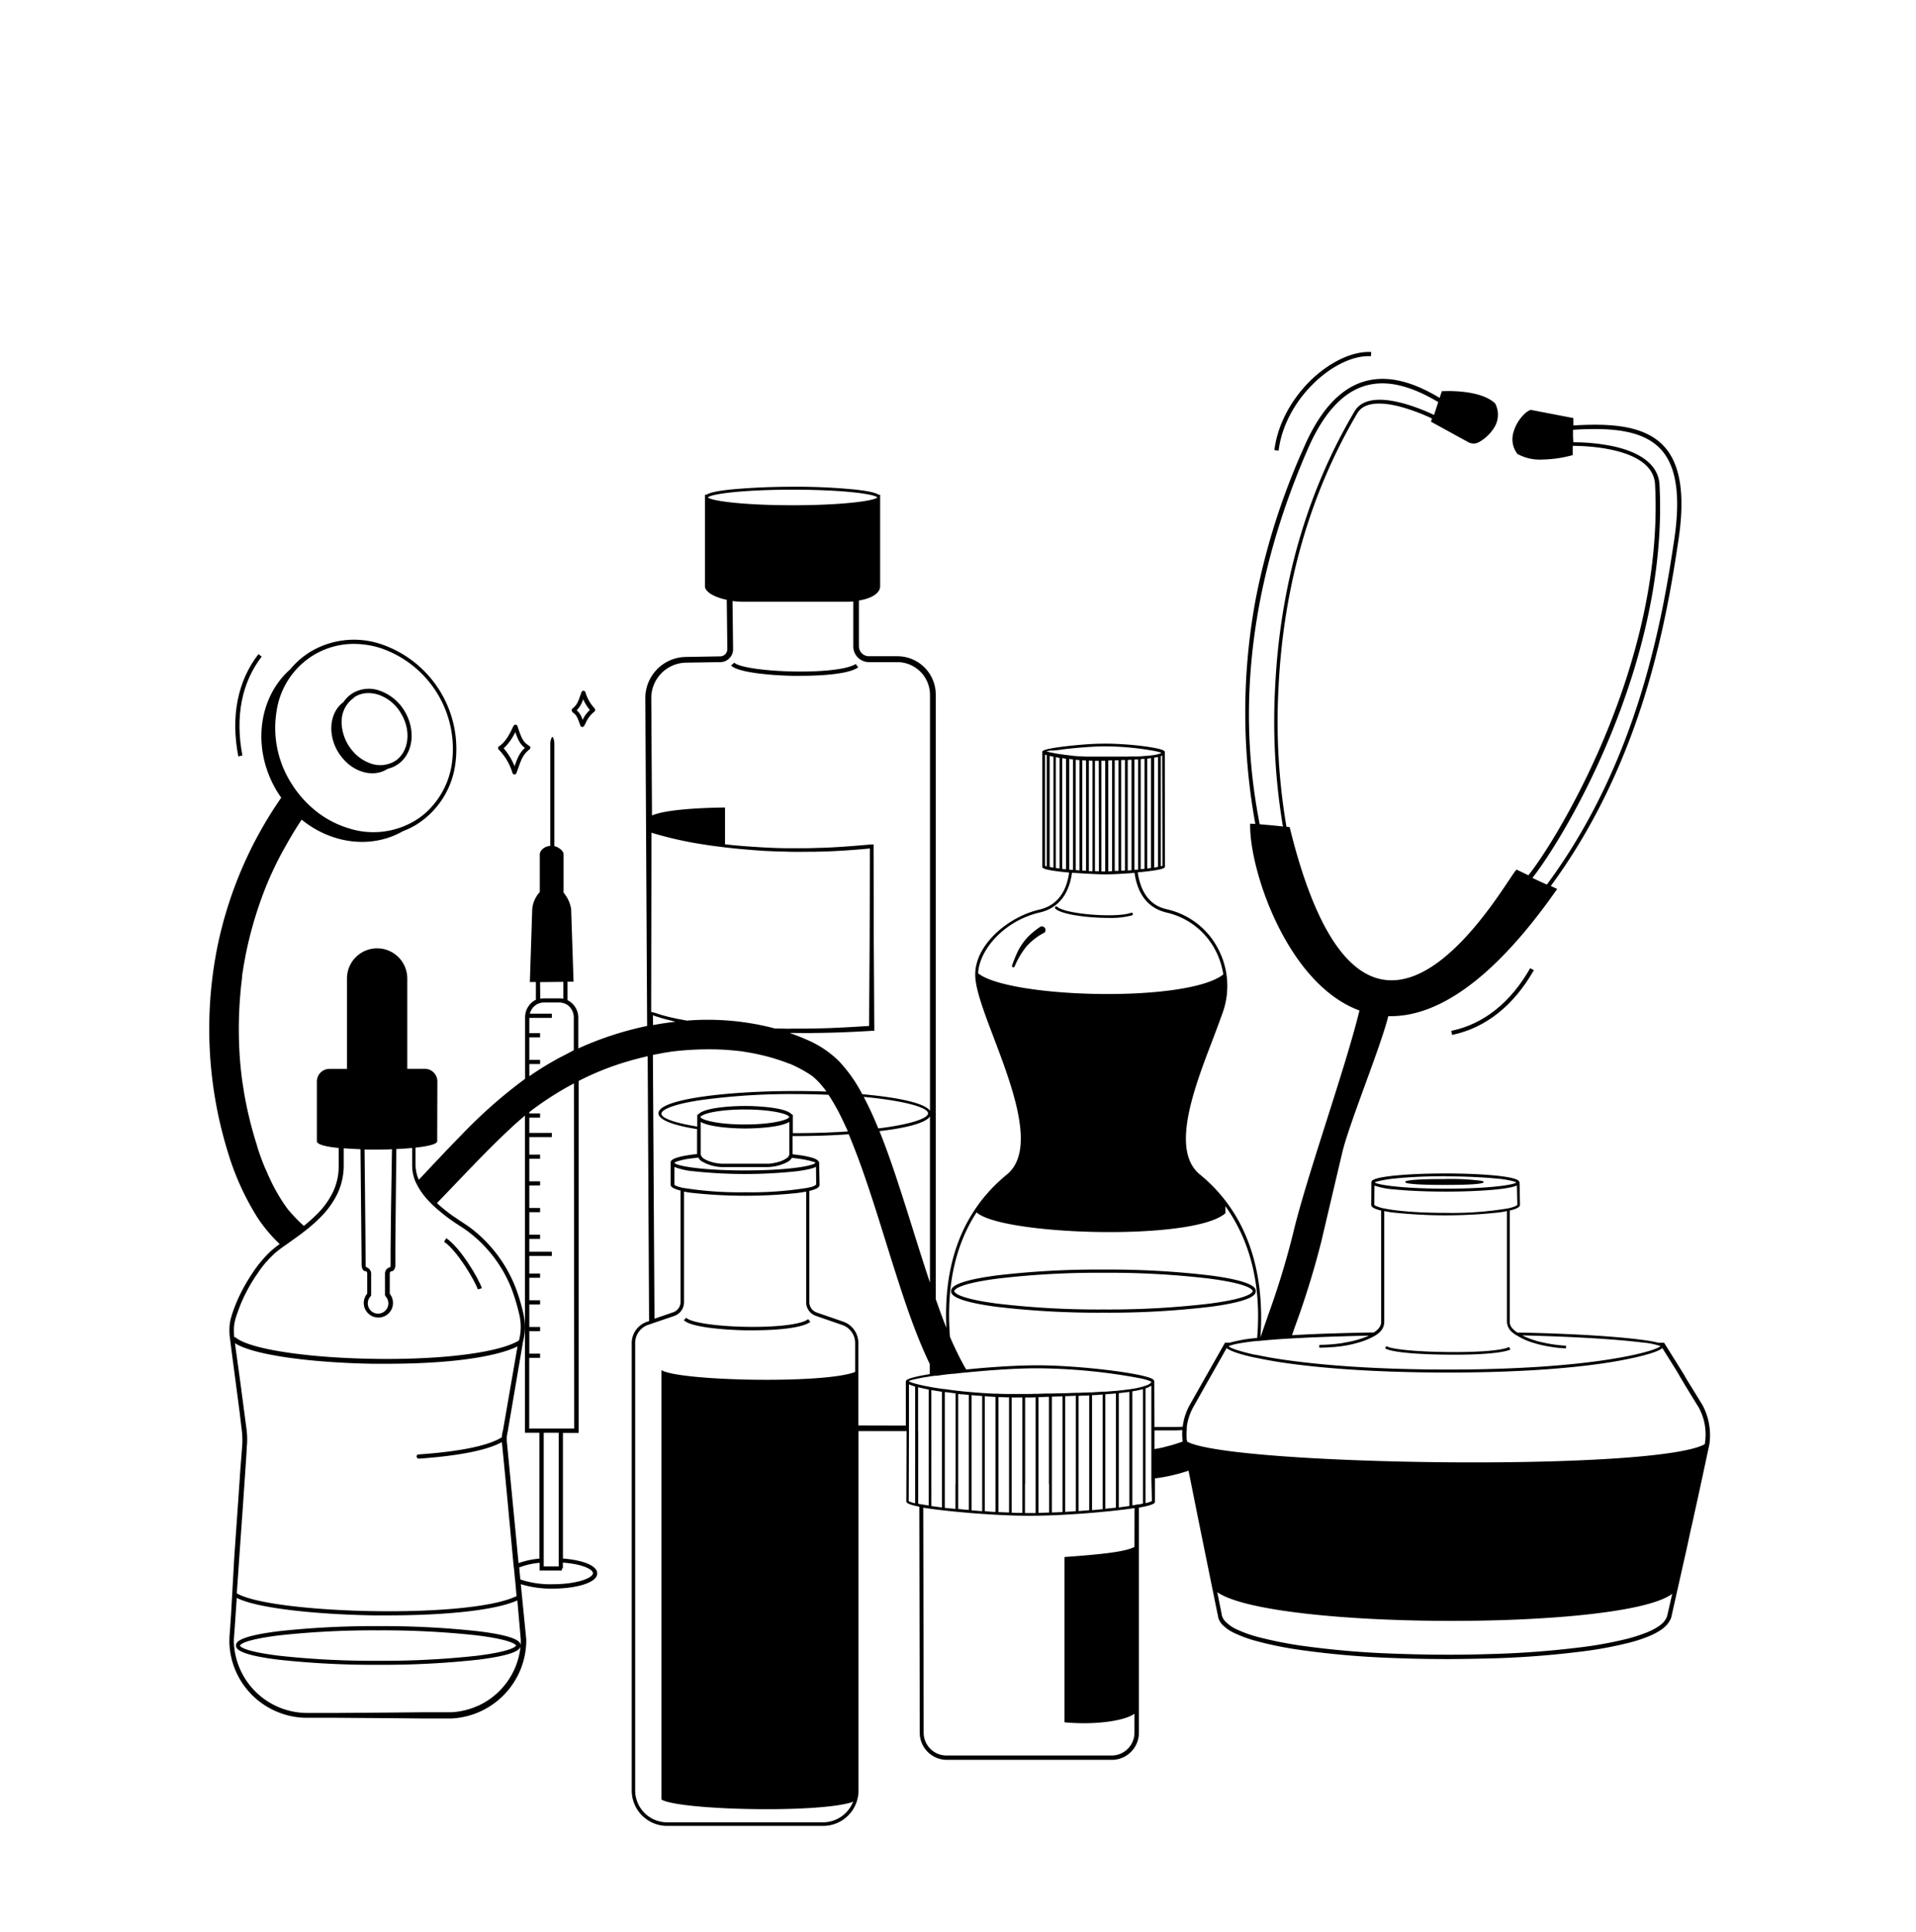 <svg xmlns="http://www.w3.org/2000/svg" id="Layer_1" data-name="Layer 1" viewBox="0 0 596 601"><path d="M249.05,210.23c7.41,0,15.37-.69,17.9-2.65l-.79-1.05a2.41,2.41,0,0,1-.87.48c-3,1.31-10.14,2.05-18.76,1.87-8.05-.17-15.15-1.13-17.46-2.3a1.87,1.87,0,0,1-.65-.44l-1,.87c1.92,2.09,11.45,3.05,19.07,3.22Z"></path><path d="M328.28,282.1a.42.42,0,0,0,.05.61c2,1.79,10,2.83,16.41,2.83a25.88,25.88,0,0,0,7.36-.78.43.43,0,0,0-.22-.83c-.05,0-.05,0-.09.05-4.74,1.65-20.37.39-22.94-1.88A.34.34,0,0,0,328.28,282.1Z"></path><path d="M343.26,394.94A266,266,0,0,0,310,396.77c-14.14,1.87-14.14,4.13-14.14,4.87s0,3,14.14,4.88a267.91,267.91,0,0,0,33.22,1.83,268,268,0,0,0,33.22-1.83c14.19-1.87,14.19-4.14,14.19-4.88s0-3-14.19-4.87A266.09,266.09,0,0,0,343.26,394.94Zm46.41,6.7c0,.22-.4,2.18-13.33,3.88a265.49,265.49,0,0,1-33.08,1.83,265.78,265.78,0,0,1-33.09-1.83c-12.92-1.7-13.32-3.66-13.32-3.88s.4-2.17,13.32-3.87a263.86,263.86,0,0,1,33.09-1.83,263.57,263.57,0,0,1,33.08,1.83C389.27,399.47,389.67,401.43,389.67,401.64Z"></path><path d="M323.5,288.37a26.33,26.33,0,0,0-3,2.35A17.3,17.3,0,0,0,318,293.6a18.37,18.37,0,0,0-1.83,3.31c-.52,1.13-.95,2.3-1.35,3.43a.42.42,0,0,0,.79.31,26.3,26.3,0,0,1,3.61-6.14,19.17,19.17,0,0,1,5.44-4.27l.09,0a1.12,1.12,0,0,0,.26-1.57A1.07,1.07,0,0,0,323.5,288.37Z"></path><path d="M256.37,338.7c-.22-.26-.52-.66,0,0Z"></path><path d="M253.06,335.21l-.17-.13-.27-.21A2.5,2.5,0,0,0,253.06,335.21Z"></path><path d="M529.58,437.08c-1.26-2.05-2.53-4.14-3.75-6.09-.69-1.14-1.39-2.23-2-3.36l-2.92-4.7-3.26-5.22h-1.83c-2-.57-6.4-1.26-16.15-2-7.75-.57-17.24-1-27.69-1.18-1.61-1.08-2.35-2.13-2.35-3.26v-34.7c3.18-.74,3.18-1.48,3.18-1.83l-.13-6.74a.51.51,0,0,0-.09-.35c-.13-.48-.91-1.26-7-1.92-4.27-.43-9.93-.69-16-.69s-11.71.26-16,.69c-7,.74-7,1.66-7,2.09V368l-.05,6.75c0,.35,0,1.09,3.09,1.83v34.69c0,1.57-1.43,2.7-2.26,3.23-9.88.17-18.46.43-25.47.87.35-1.05.7-2.09,1.09-3.14A266.84,266.84,0,0,0,411,386.28q3.25-13.84,6.53-27.73c2.08-8.88,12-33,14.32-42.45,14.23.39,31.82-9.88,52.54-39.57l-2-.91c12-16.28,21.59-35.39,28.52-56.94,6.7-20.9,9.62-40.23,11.18-50.59,2.14-14.06.66-23.64-4.44-29.21-6.22-6.79-17.19-7.18-28.25-6.53l0-2.3-13.14-2.53-.18,0c-1.74.61-4.31,3.53-5.22,6.71a7.51,7.51,0,0,0,1.17,7l.09.08.09,0a14.33,14.33,0,0,0,7.4,1.65,38.21,38.21,0,0,0,9.14-1.26l.48-.13,0-2.87c3.62,0,25,.43,25.6,12,1.66,31.56-8.49,62.25-17.33,82.4-8.05,18.37-17.23,33.13-22.07,39.18-1.69-.82-3.13-1.48-3.61-1.74-1.35-.78-46.32,86.07-70.65-13.23l-1-.13a195.2,195.2,0,0,1-2.48-43.14c1.52-31.74,9.79-60.51,24.55-85.54,2.4-4,8.88-3.23,13.89-1.83a60.14,60.14,0,0,1,9.31,3.52l-.3,1,11.58,6.36a3.4,3.4,0,0,0,3.31,0A13.08,13.08,0,0,0,464.8,133a7.54,7.54,0,0,0,.39-7.31l0-.09-.09-.09c-4.66-4.44-15.67-3.83-16.15-3.83l-.43,0-.7,2.09c-9-5.4-16.63-7.1-23.46-5.1-7.45,2.18-13.72,9-18.64,20.25a215,215,0,0,0-15.06,47.14,193.55,193.55,0,0,0-.17,70.26c-1-.08-1.61-.08-1.61-.08-.35,14.23,11.49,49.84,34,58.11-4.53,18.55-16.46,51.63-20.68,69.48a255.26,255.26,0,0,1-7.75,25.34c-.78,2.3-1.61,4.61-2.39,6.92h0a80.27,80.27,0,0,0-.26-15.11c-1.79-15-8-27-18.59-35.65-9.1-7.45-1.88-26.56,4-41.88,1.17-3.09,2.26-6,3.22-8.71A24.75,24.75,0,0,0,378.83,295a23.68,23.68,0,0,0-15-11.92c-.22-.05-.48-.14-.7-.18-2-.48-7.79-1.78-9.23-11.53l1.48-.14c7-.74,7-1.3,7-1.74L362.33,234a.39.39,0,0,0-.18-.39,0,0,0,0,0,0,0c-1.05-1.09-12.1-2.4-19.11-2.27-3.44,0-8,.39-12,.87-5.26.66-6.48,1.13-6.74,1.48a.35.35,0,0,0-.09.35v35.52c0,.44,0,1,6.92,1.74l1.44.14c-.61,4.44-2.66,10-9.28,11.53-9.66,2.22-20,10.88-19.93,20.29,0,4.31,2.65,11.36,5.74,19.5,5.92,15.63,13.28,35.09,4.1,42.62-17.42,14.23-19.46,34.17-18.81,47.71l-.13-.35c-1.05-2.61-2-5.22-2.92-7.88-.08-.22-.17-.48-.26-.69V216.07a11.94,11.94,0,0,0-11.93-11.93H270.3a3.12,3.12,0,0,1-3.13-3.14V186.81c4-.65,6.61-2.31,6.61-4.44V153.9h-.48c-.74-.52-2.7-1.13-7.75-1.65a185.27,185.27,0,0,0-19-.83c-6.35,0-12.66.26-19,.83-5.09.52-7,1.13-7.79,1.65h-.48v28.47c0,1.61,2.61,3.35,6.79,4.22l.18,15.33a2.26,2.26,0,0,1-2.22,2.26l-10.75.18a12.79,12.79,0,0,0-12.54,12.79l.56,102a101.91,101.91,0,0,0-21.41,7v-9.58a6.1,6.1,0,0,0-3.36-5.44v-5.75l1.88,0-.74-22.42v-.13a10.54,10.54,0,0,0-2.36-5.14V265.74c0-1-1.43-2.18-2.87-2.53V231.26c0-.7-.3-2-.61-2s-.65,1.39-.65,2v31.86c-2.26.22-3.27,1.79-3.27,2.62v11.75a9.1,9.1,0,0,0-2.35,5.31l-.74,22.68,1.88,0V311a6.1,6.1,0,0,0-3.36,5.44v19.16a153.22,153.22,0,0,0-19.63,17.28c-4.57,4.66-9,9.4-13.41,14.1l-.26-.52a11.91,11.91,0,0,1-.78-3.87V357c4-.44,6.74-1.09,6.74-2,0-2.31.05-18.59.05-18.59a3.91,3.91,0,0,0-3.92-3.92h-5.44V304.39a9.38,9.38,0,0,0-18.76,0v28.12h-5.44a3.91,3.91,0,0,0-3.92,3.92s0,15.67,0,18.59c0,1,2.74,1.7,6.79,2.09v5.36a18.76,18.76,0,0,1-1.83,8.44,25.36,25.36,0,0,1-5.13,7,48.87,48.87,0,0,1-3.88,3.44,47.67,47.67,0,0,1-4.39-4.48c-.18-.22-.4-.44-.57-.66l0,0c-.4-.56-.79-1.09-1.18-1.65a57,57,0,0,1-4.66-8.36c-.39-.78-.69-1.66-1.09-2.44a4.21,4.21,0,0,0-.26-.56c-.17-.48-.39-1-.56-1.4-.74-1.91-1.44-3.87-2-5.87A122.56,122.56,0,0,1,76.49,343c-.21-1.09-.43-2.22-.61-3.36-.08-.56-.17-1.13-.26-1.69l-.17-1a4,4,0,0,0-.09-.56c-.3-2.36-.56-4.71-.74-7.1A128.12,128.12,0,0,1,74.49,313c.17-2.79.39-5.53.74-8.32a5.18,5.18,0,0,0,.09-.78c-.13,1.09,0-.26,0-.39.09-.65.18-1.35.31-2,.21-1.48.52-3,.78-4.44a122.55,122.55,0,0,1,4.79-17.24A105.18,105.18,0,0,1,89,262.91c1.48-2.66,3.13-5.36,4.83-7.93,9.23,7.49,21.63,9.23,31.52,3.57a24.39,24.39,0,0,0,4.13-2,26.34,26.34,0,0,0,12.06-18.24,34.4,34.4,0,0,0-23.25-38,26.39,26.39,0,0,0-21.72,2.43,25.29,25.29,0,0,0-6.31,5.49c-10.06,8.88-12,25-4,38.09.4.61.79,1.22,1.22,1.83A125.43,125.43,0,0,0,67.61,294.6a129.82,129.82,0,0,0,3.18,63.51,82.85,82.85,0,0,0,9.4,20.81A47.06,47.06,0,0,0,87,387l-.91.65c-.61.48-1.22,1-1.78,1.48a37.51,37.51,0,0,0-5.84,7A55.7,55.7,0,0,0,74.06,404c-.61,1.39-1.18,2.78-1.66,4.22-.13.35-.26.74-.35,1.09s-.22.74-.3,1.09a12.5,12.5,0,0,0-.35,2.31,19.77,19.77,0,0,0,0,2.3,9.46,9.46,0,0,0,.13,1.18l.13,1.09.56,4.44,1.18,8.92,1.17,8.88L75.1,444a29.22,29.22,0,0,1,.3,4.4c0,.74-.08,1.43-.13,2.22l-.17,2.26-.35,4.49-.61,9-1.26,17.94-1,17.85-.3,4.48-.18,2.26L71.36,510c0,.39,0,.78,0,1.17a24.1,24.1,0,0,0,15.06,21.42,23.65,23.65,0,0,0,9,1.78l9,0,17.94.13,9,.09h7.88l1.18,0a24.46,24.46,0,0,0,23.29-24.46v-.05L162,492.8a32.4,32.4,0,0,0,9.93,1.39c6.7,0,13.84-1.65,13.84-4.74,0-2.61-5.05-4.18-10.66-4.62V445.74H180V336.26A86.94,86.94,0,0,1,195.86,330c1.83-.53,3.7-1,5.61-1.44l.44,82.41-.65.21a7,7,0,0,0-4.75,6.62V557a11,11,0,0,0,11,11h48.54a11,11,0,0,0,11-11V445.18H282L281.92,467c0,.3,0,.91,4.05,1.7l.13,70.35a8.44,8.44,0,0,0,8.4,8.4h51.37a8.41,8.41,0,0,0,8.4-8.4V469c5-.88,5-1.53,5-1.88l0-7.22a53.8,53.8,0,0,0,10.44-2.4l3.14,15.67,5.74,28.21.31,1.4a2,2,0,0,1,0,.21l.09.31a5.29,5.29,0,0,0,1.31,2.18,12.33,12.33,0,0,0,3.39,2.39,40,40,0,0,0,7.05,2.61,113.92,113.92,0,0,0,14.33,2.87,275.72,275.72,0,0,0,28.86,2.44c5.44.22,10.88.31,16.37.31,4.17,0,8.35-.09,12.53-.18a287.4,287.4,0,0,0,28.86-2.13,117.65,117.65,0,0,0,14.41-2.61,45.4,45.4,0,0,0,7.14-2.31,21.08,21.08,0,0,0,3.53-1.91,11.35,11.35,0,0,0,1.7-1.48,8.74,8.74,0,0,0,.74-1c.08-.13.17-.31.26-.44l.09-.17a5.26,5.26,0,0,0,.3-.7l-.61-.22.61.22,4.88-21.72c.52-2.35,1-4.75,1.56-7.1,1.05-4.79,2.14-9.7,3.18-14.54l1.74-8.14.35-1.61a10.06,10.06,0,0,0,.22-1.22A20,20,0,0,0,529.58,437.08ZM516.21,150.77c-.3-5.75-5.22-9.88-14.19-11.89a61.51,61.51,0,0,0-12.62-1.3l-.09-1.83V133.7c10.75-.65,21.46-.3,27.34,6.1,4.83,5.26,6.18,14.49,4.13,28.16-1.56,10.36-4.48,29.6-11.14,50.41-6.88,21.51-16.46,40.58-28.47,56.81-1.35-.61-3-1.35-4.48-2.09C487.61,259.16,519.09,205.27,516.21,150.77ZM406.9,139.49c4.75-10.88,10.76-17.45,17.81-19.5a19.44,19.44,0,0,1,5.27-.74c5.18,0,11,2,17.41,5.83l-1.31,4c-5.05-2.4-20.24-8.66-24.72-1.13-14.89,25.2-23.21,54.19-24.73,86.1a198.9,198.9,0,0,0,2.44,43.06c-2.83-.35-5.4-.53-7.23-.7C388.4,238.35,382.09,196.3,406.9,139.49ZM97.48,203.83a24.06,24.06,0,0,1,12.66-3.52,27.69,27.69,0,0,1,8,1.22A33.1,33.1,0,0,1,140.49,238a25.51,25.51,0,0,1-8.36,15.1,22.36,22.36,0,0,1-3.09,2.22,25.1,25.1,0,0,1-20.68,2.31A30.61,30.61,0,0,1,96.74,251a33.82,33.82,0,0,1-6-7.14,1.69,1.69,0,0,1-.22-.35,32.19,32.19,0,0,1-4.48-22.33A24.56,24.56,0,0,1,97.48,203.83Zm81.14,240.56h-14v-22H168V421.1h-3.35v-7H168v-1.3h-3.35v-7H168v-1.31h-3.35v-7H168v-1.31h-3.35v-5.49h7v-1.3h-7v-4H168v-1.3h-3.35v-7H168v-1.31h-3.35v-7H168v-1.3h-3.35v-7H168v-1.31h-3.35v-5.44h7v-1.3h-7v-4.75H168v-1.31h-3.35v-.39l.47-.39a101.09,101.09,0,0,1,9.54-6.4c1.3-.78,2.61-1.48,3.87-2.17Zm5.83,45c0,1.43-4.79,3.43-12.53,3.43a29.25,29.25,0,0,1-10.06-1.48l-.35-3.74a23.2,23.2,0,0,1,6.36-1.44v2.4h6.92v-.65h.3V486.1C181,486.53,184.45,488.14,184.45,489.41Zm-23.77,7.13-.39.18c-15.15,6.88-73.09,5.31-85.71-.57a8.1,8.1,0,0,1-.92-.48l.79-11.4,1.26-17.89.61-9,.3-4.48.13-2.22c0-.74.13-1.53.13-2.27a26,26,0,0,0-.3-4.57L76,439.43l-1.17-8.88-1.22-8.88-.53-3.83c6.27,4,25.47,6.09,42.62,6.4,1.66,0,3.27,0,4.83,0,21.86,0,34.83-2.61,40.45-5.4l-4.53,26.17a10.74,10.74,0,0,0-.35,2.09c-4,2.61-13.19,4.48-25.9,5.35a.6.6,0,0,0-.61.65.71.71,0,0,0,.7.66h0c8.79-.61,20.15-2,25.81-5.14a3.71,3.71,0,0,0,.09.7l.39,4,.79,8.14,1.52,16.24.87,9.32.09.74.09.78.17,1.87.09.83.08.78Zm-12.05,34.13a22.83,22.83,0,0,1-8.32,2l-1.09,0h-7.83l-9,.09-17.94.13-9,0A22.85,22.85,0,0,1,72.75,511c0-.35,0-.7,0-1.09l.08-1.13L73,506.6l.3-4.48.35-5.05c6.62,3.39,25.9,5.18,42.66,5.44,1.48,0,3,0,4.48,0,15.37,0,32.48-1.22,40.14-4.66L162,510.08c0,.66,0,1.27-.08,1.88v-.09c0-.79,0-2.83-13.32-4.44a271.32,271.32,0,0,0-30.91-1.57,271.06,271.06,0,0,0-30.91,1.57c-13.36,1.65-13.36,3.7-13.36,4.44s0,2.83,13.36,4.44a271.06,271.06,0,0,0,30.91,1.57,271.32,271.32,0,0,0,30.91-1.57c12-1.48,13.19-3.27,13.32-4.18a22.77,22.77,0,0,1-13.19,18.5Zm11.92-18.76s-.34,1.7-12.18,3.18a268,268,0,0,1-30.74,1.57,268.74,268.74,0,0,1-30.78-1.57C75,513.61,74.66,512,74.66,511.91s.35-1.7,12.19-3.18a268.73,268.73,0,0,1,30.74-1.56,267.91,267.91,0,0,1,30.73,1.56C160.21,510.21,160.55,511.91,160.55,511.91ZM72.88,416.05a9.83,9.83,0,0,1-.09-1.08,19.82,19.82,0,0,1,0-2.18,13,13,0,0,1,.35-2.13,10.42,10.42,0,0,1,.31-1.05c.13-.35.21-.7.34-1,.48-1.4,1-2.79,1.61-4.14a52.29,52.29,0,0,1,4.31-7.75c.44-.61.83-1.22,1.27-1.83s.87-1.17,1.35-1.74a7.21,7.21,0,0,1,.74-.83c.26-.26.48-.56.74-.82.52-.52,1-1,1.56-1.53s1.14-.91,1.7-1.39l1.13-.83.7-.47,3.66-2.62c1.08-.78,2.13-1.61,3.17-2.43a46.33,46.33,0,0,0,3.79-3.4,27.35,27.35,0,0,0,5.4-7.4,20.58,20.58,0,0,0,2-9V357.2c1.61.13,3.39.22,5.22.3l.26,26.69.09,9.44a2.65,2.65,0,0,0,.22,1,1.92,1.92,0,0,0,.39.61.65.65,0,0,0,.48.17.66.66,0,0,1,.65.65v6.36a4.49,4.49,0,0,0,.52,6.35,4.2,4.2,0,0,0,2.09,1,5.25,5.25,0,0,0,.88.09,4.51,4.51,0,0,0,4.52-4.48,4.56,4.56,0,0,0-1-2.92v-6.35a.67.67,0,0,1,.65-.66.67.67,0,0,0,.39-.13,2.33,2.33,0,0,0,.7-1.7l0-6.35.13-12.71.18-17.11c1.74-.09,3.39-.18,4.92-.35v5.49A13.47,13.47,0,0,0,129,367a9,9,0,0,0,.48,1.09,22.09,22.09,0,0,0,1.61,2.74,24.83,24.83,0,0,0,2.79,3.31c.39.43.83.83,1.26,1.22.61.56,1.26,1.13,1.92,1.65,1.08.92,2.22,1.79,3.39,2.61.57.4,1.18.83,1.74,1.18l.87.56.88.57a36,36,0,0,1,3.3,2.48,36.9,36.9,0,0,1,3.05,2.83A40.79,40.79,0,0,1,159.16,401a62.81,62.81,0,0,1,2.39,8,16.69,16.69,0,0,1-.12,8v0l-.31.18c-6.53,3.7-24,5.88-45.23,5.53-20.29-.35-37.26-2.92-42.14-6.31a4.17,4.17,0,0,1-.61-.48l-.09.08Zm48.76-40.13-.14,12.53,0,5.23a2.34,2.34,0,0,1-.08.52,2,2,0,0,0-1.66,2v6.62a.82.82,0,0,0,.17.43,3.2,3.2,0,1,1-4.65,0,.55.55,0,0,0,.17-.43V396.2a2.06,2.06,0,0,0-1.61-2s0,0,0-.08a1.38,1.38,0,0,1-.09-.44l-.09-10.45-.26-25.64c2.79.05,5.75.05,8.53-.08ZM173.79,484.7v2.57h-4.66V445.7h4.66Zm.87-156a97.23,97.23,0,0,0-10,6.09V331H168v-1.3h-3.35v-7H168v-1.31h-3.35v-4.74h7v-1.31h-6.83a4.63,4.63,0,0,1,2.53-3.09,5,5,0,0,1,.65-.22,3.65,3.65,0,0,1,1.17-.17H174a3.65,3.65,0,0,1,1.17.17,5,5,0,0,1,.65.22,5.27,5.27,0,0,1,.66.35,4.79,4.79,0,0,1,2,3.92v10.18C177.27,327.38,176,328,174.66,328.73ZM168,305.52l7.23-.08v5.27a5.28,5.28,0,0,0-1.18-.14h-4.83a5.2,5.2,0,0,0-1.17.14Zm-8.66,45c1-.95,2.09-1.87,3.13-2.78l.83-.7v98.65h4.48v39.17a25.59,25.59,0,0,0-6.48,1.4l-.83-8.71-1.57-16.24-.78-8.14-.39-4.05a6.6,6.6,0,0,1-.09-.95v-1a8.7,8.7,0,0,1,.31-1.87v-.09l4.74-27.82a18.24,18.24,0,0,0,.13-8.66,57.45,57.45,0,0,0-2.44-8.18,42.73,42.73,0,0,0-9.22-14.33c-1-1-2-2-3.14-2.91a31.07,31.07,0,0,0-3.44-2.57l-.91-.61-.87-.57c-.57-.39-1.14-.78-1.74-1.17-1.14-.79-2.27-1.66-3.31-2.53-.61-.52-1.22-1-1.83-1.61C143.62,366.34,151.15,358.07,159.38,350.49Zm363.28,77.8,2,3.35c1.22,2,2.48,4.05,3.75,6.09a17.43,17.43,0,0,1,2,10.93c0,.17,0,.35-.09.57l-.48.26c-15.32,7.14-112.71,6.66-148.49,1.74-5.92-.83-10.19-1.74-12.06-2.83a1.83,1.83,0,0,0-.09-.52l0,0a18.71,18.71,0,0,1,0-3.18h0a2,2,0,0,1,0-.48,1.7,1.7,0,0,0,.05-.48h-.05a17.91,17.91,0,0,1,2.05-6.09l3.53-6.27,6.83-12.06c1.05.92,4.31,2,8.36,2.88l.39.08.48.09.48.09c2,.43,4.18.82,6.31,1.17l1.44.22c9.79,1.44,26.33,3.09,51.45,3.09,25.47,0,41.84-1.78,51.07-3.31,5.26-.87,13.8-2.65,15.54-4.31l2.65,4.22,1.83,2.92ZM358.32,466.94a7.68,7.68,0,0,1-2,.66V431.9a7.16,7.16,0,0,0,1.83-.87l0,12.93v1l0,6,0,9.05ZM330.85,233.09c3.57-.44,8.23-.83,12.15-.92a89,89,0,0,1,13.54,1c1.35.22,2.52.39,3.35.61a9,9,0,0,1,1.39.39,1.59,1.59,0,0,1-.22.13,2.1,2.1,0,0,1-.26.13,9.44,9.44,0,0,1-1.82.44l-.88.13-1.17.13-.57,0-.3.05-1.18.08-.87.05-1.17,0-.87,0-1.18.05-.87,0-1.18,0-.87,0-1.17,0-.87,0h-.18l-1,0-.87,0h-5.27l-.87,0-1.17-.09-.87,0-1.18-.09-.87-.09-1-.13-.74-.08c-.44-.05-.87-.09-1.31-.18l-.87-.13c-.39,0-.78-.13-1.17-.17l-.88-.18c-.61-.13-1.17-.21-1.56-.34-.18-.05-.35-.09-.48-.14l-.09,0c.48-.13,1-.22,1.44-.3C327.89,233.52,329.29,233.3,330.85,233.09Zm-2.43,2.48c.34,0,.73.13,1.17.17v34.44a11.82,11.82,0,0,1-1.17-.18Zm2,.3c.39,0,.78.09,1.18.18v34.39l-1.18-.13Zm12.19.79h1.18v34.43h-1.18Zm15.41-.83V270l-1.17.18V236Zm-2,.22v34.21l-1.18.13V236.13A10.27,10.27,0,0,0,356,236.05Zm-2,.17v34.3h-.22l-.52.05-.39,0V236.26Zm-3.22.18,1.18-.05V270.7l-1.18.09Zm-.87,0v34.39l-1.18.08V236.44Zm-3.18.13,1.18-.05v34.44l-1.18,0Zm-1,0h.17V271l-1.17.05V236.57Zm-3.92,30v4.49L340.6,271V236.66h1.18Zm-2-29.9V271l-1.13,0V236.61A8.18,8.18,0,0,1,339.73,236.66Zm-2-.09v34.35l-1.17-.09v-34.3C337,236.53,337.34,236.57,337.73,236.57Zm-2.05-.13v34.35l-1.17-.09V236.35C335,236.4,335.34,236.4,335.68,236.44Zm-3.17-.31,1.17.13v34.35h-.08l-.48,0-.48-.05h-.13Zm-6.1-.95,1.18.26v34.48a10.42,10.42,0,0,1-1.18-.22Zm33.7,34.52c-.35.08-.74.13-1.18.22V235.7c.44-.09.83-.13,1.18-.22Zm.87-34.48c.17,0,.3-.13.43-.17l.09,34.3a2.11,2.11,0,0,1-.52.17Zm-36-.44c.13.05.3.09.52.18v34.61a2.68,2.68,0,0,1-.52-.18ZM343.17,272c2.75,0,6.31-.17,9.75-.48.66,4.7,2.83,10.71,10,12.37l.69.17A22.89,22.89,0,0,1,378,295.47a24.24,24.24,0,0,1,2.53,7.66c-11.37,8.92-66.52,7.4-76.27-.35.3-7.14,7.92-16.32,19.2-18.93,7.18-1.66,9.36-7.67,10-12.37C336.86,271.74,340.39,271.92,343.17,272Zm74.75,145.75a48.61,48.61,0,0,1-7.53.61v.87c.17,0,1.82,0,4.13-.18.65,0,1.35-.13,2.09-.21h.13a33.81,33.81,0,0,0,5.44-1.09,22.64,22.64,0,0,0,5.58-2.27l0,0c.17-.09.39-.26.65-.43a6.85,6.85,0,0,0,.53-.44,4.44,4.44,0,0,0,1.65-3.22V376.74a28.66,28.66,0,0,0,3.05.48,152.59,152.59,0,0,0,32.12,0,27.83,27.83,0,0,0,3-.48v34.52a4.51,4.51,0,0,0,1.75,3.27c.17.17.39.3.56.44s.44.3.57.39l.08,0a20.14,20.14,0,0,0,4.92,2.26,35.16,35.16,0,0,0,4.27,1.09c.43.09.83.13,1.22.22l.61.09a37.29,37.29,0,0,0,4.39.43v-.82a44.48,44.48,0,0,1-7.14-1,27,27,0,0,1-6.48-2.22c18,.44,30.64,1.35,37.44,2.22a23.06,23.06,0,0,1,5.48,1.09l.09.05c-.09,0-.13.13-.22.17-2.83,1.87-22.59,7.1-65.73,7.1-23.34,0-40.05-1.44-51.15-3.05-3.09-.44-5.75-.92-8-1.39l-.48-.09-.48-.09-.22,0c-4.35-1-6.87-1.83-7.79-2.4a1.2,1.2,0,0,1-.26-.21h0c.3-.18,1.26-.61,4.35-1.09,1.17-.18,2.61-.39,4.44-.57l.48,0,.26-.05H392c2.52-.26,5.74-.52,9.75-.74,6-.34,13.84-.65,24.11-.87A31.74,31.74,0,0,1,417.92,417.71Zm9.57-42.93.05-6a24,24,0,0,0,6.14,1.18c4.26.43,9.92.69,16,.69s11.71-.26,16-.69c3.61-.4,5.35-.83,6.18-1.22l.13,6c-.09.26-.87.61-2.31,1l-.43.09-.44.08a105.86,105.86,0,0,1-19,1.35c-9.19,0-15.63-.65-19.11-1.35l-.44-.08-.43-.09C428.32,375.35,427.58,375,427.49,374.78Zm22.12-8.88c6.53,0,11.84.31,15.63.66a31.34,31.34,0,0,1,5.66.91,3.35,3.35,0,0,1,.78.35,1,1,0,0,1-.3.17c-1.83.79-9.67,1.75-21.73,1.75s-19.8-1-21.68-1.75a1.25,1.25,0,0,1-.35-.17,2.2,2.2,0,0,1,.7-.31,36.35,36.35,0,0,1,5.66-.95C437.73,366.21,443,365.9,449.61,365.9Zm-58.55,50.28a43.68,43.68,0,0,0-8.58,1.48h-1.43l-7.41,13.06L370.12,437a18.22,18.22,0,0,0-2.22,6.84c-.7,0-1.39.08-2.13.08h-6.66l-.05-14.14a.62.62,0,0,0-.13-.4s-.09-.13-.13-.17c-1.78-1.87-22.72-4.48-36.13-4.48-6,0-14.15.48-22.12,1.3a4.47,4.47,0,0,0-.43-.74q-1.69-3-3.14-6.14c-.52-1.08-1-2.17-1.48-3.3-.78-10.23-.39-25.43,8.28-38.7,7.83,7.13,67.51,9.05,77.4.26v-2.18C387.31,383.75,392.67,396.9,391.06,416.18ZM291.2,428c1.43-.21,3-.43,4.7-.6l.48-.05.47,0c1.35-.18,2.7-.31,4.14-.44,7.09-.69,15.06-1.26,21.68-1.26a179,179,0,0,1,32.13,3.13,20.3,20.3,0,0,1,2.56.7,2.91,2.91,0,0,1,.79.39.38.38,0,0,1-.09.18c-.17.3-.61.65-1.7,1a21.7,21.7,0,0,1-4.18,1l-.87.13c-.95.13-2,.26-3.3.39l-.62.09h-.26l-3.3.26-.88,0c-1.08.09-2.17.13-3.3.22l-.87,0-3.31.13-.87,0-3.31.13-.87,0-3.31.09-.87,0h-.83l-2.48.09-.87,0-1.48.05c-.61,0-1.22,0-1.83,0H313.7c-1.09,0-2.18,0-3.31-.09l-.87,0c-1.09,0-2.17-.13-3.26-.17l-.87-.05-3.31-.26-.87-.08-2.35-.22-.57-.09-.39,0-.22-.05-.65-.08c-1.13-.13-2.27-.31-3.31-.44l-.3,0-.57-.09-2-.3-1.31-.22-.43-.09-.44-.09a42.7,42.7,0,0,1-4.18-.95,7.55,7.55,0,0,1-1.56-.57l-.26-.13a5.26,5.26,0,0,1,1-.39c.78-.22,1.87-.44,3.22-.7.65-.13,1.39-.22,2.14-.35l1.74-.26Zm-5.62,17.16V431.55c1,.22,2,.48,3.31.7v36.09l-1.66-.27c-.52-.08-.91-.17-1.3-.21l-.31-.09V445.18Zm65.73,16.5v6.83c-1,.13-2.13.3-3.3.44V433.38l3.3-.39Zm-4.18,0V469c-1.08.13-2.17.22-3.3.35V433.73l3.3-.26Zm-8.31,0v8.14l-3.31.26V434.21l3.31-.13Zm-4.18,0v8.44c-1.13.09-2.22.13-3.31.22v-36l3.31-.13Zm-8.31,0v8.88c-1.14,0-2.22.08-3.31.08v-36l2.48-.09h.78v27.17Zm-16.68,0v8.66c-1.09,0-2.22-.13-3.31-.22V434.34c.35,0,.7,0,1.05.08l2.26.13Zm-4.13,0v8.44l-3.31-.26V434l3.31.26Zm-8.32,0v7.74c-1.13-.13-2.26-.21-3.31-.34v-36l.35,0,3,.39v28.13Zm-7.49,0V432.42c.44.09.87.13,1.31.22.65.09,1.31.22,2,.3v36c-1.18-.13-2.26-.3-3.31-.43Zm8.36,0v-28l.35,0,.65.09.57,0,1.74.18v35.78c-1.09-.08-2.22-.17-3.31-.3Zm12.5,0V434.6c1.08,0,2.17.09,3.31.09v35.82l-3.31-.13Zm4.13,0V434.73H318v35.91c-1.05,0-2.18,0-3.31-.08v-8.88Zm4.18,0V434.73c.61,0,1.22,0,1.83,0l1.44-.05v36h-3.31v-9Zm8.32,0V434.47l3.31-.09v36l-3.31.13Zm12.49,0V434c1.13,0,2.22-.13,3.31-.18v35.66c-1.09.08-2.18.22-3.31.3Zm15.8,6.09a11.36,11.36,0,0,1-1.26.22c-.44,0-.83.13-1.31.22l-.69.08V432.81a30,30,0,0,0,3.31-.69v35.65Zm-72.74-22.59V430.64a13.67,13.67,0,0,0,1.92.69v36.31a7.27,7.27,0,0,1-2-.65ZM256,566.89h-48.5a9.94,9.94,0,0,1-9.92-9.92V417.75a6,6,0,0,1,4-5.61l.31-.09,1.74-.61,6.14-2.09a4.5,4.5,0,0,0,3-4.27V370.69a29.83,29.83,0,0,0,3,.44,153.07,153.07,0,0,0,32.17,0c1.09-.13,2.05-.31,2.83-.44v34.39a4.5,4.5,0,0,0,3.05,4.27l8.18,2.83a5.91,5.91,0,0,1,4,5.61v9c-9.49,3.78-54.81,2.83-60.25-.57V559.8c5.31,3.26,47.75,4.31,59,.91a3.45,3.45,0,0,0,.66-.35A10.09,10.09,0,0,1,256,566.89ZM245.53,352.5V359a1.08,1.08,0,0,1-.13.52,4,4,0,0,1-.35.53.92.92,0,0,1-.17.13l-.13.08c-.27.18-.57.35-.87.53a12.08,12.08,0,0,1-1.22.52,17.1,17.1,0,0,1-3,.65L239,362H224.42a13.86,13.86,0,0,1-3.75-.74,7.49,7.49,0,0,1-1.17-.52,5.15,5.15,0,0,1-.83-.48l0-.05a1.58,1.58,0,0,1-.57-.74,1.08,1.08,0,0,1-.13-.52V349c2.66,1.57,9.66,2.05,13.8,2.05s11.1-.44,13.76-2.05v3.49Zm8.36,16a4.41,4.41,0,0,1-2.09.87l-.52.13-.53.08a109.22,109.22,0,0,1-18.93,1.31,110.25,110.25,0,0,1-19-1.31l-.52-.08-.52-.13c-1.18-.31-1.83-.57-2-.83l0-5.53a21.21,21.21,0,0,0,6,1.35,151.36,151.36,0,0,0,32,0c3.36-.43,5.14-.91,6.05-1.39Zm-.22-6.75a.65.65,0,0,1-.22.17c-1.61,1-9.44,2.18-21.72,2.18s-20.07-1.18-21.68-2.13a1.27,1.27,0,0,1-.26-.22,1.78,1.78,0,0,1,.78-.44,22.44,22.44,0,0,1,4.49-.95l2.17-.27c.05.05.05.09.09.18l.39.52c.13.13.26.22.39.35a.67.67,0,0,0,.31.17,12.82,12.82,0,0,0,6.05,1.74h14.76l.69-.08a13.26,13.26,0,0,0,5.23-1.61,2.89,2.89,0,0,0,.43-.31,2.75,2.75,0,0,0,.26-.22,3.47,3.47,0,0,0,.44-.52s0-.09.09-.13l2,.26a26.5,26.5,0,0,1,4.49.92A1.32,1.32,0,0,1,253.67,361.77Zm-34.74-15c1.83-.78,6.23-1.61,12.8-1.61s11,.87,12.8,1.61a3.56,3.56,0,0,1,.87.53.35.35,0,0,1,.09.17c0,.09-.09.22-.26.35-1.09.83-5.8,2-13.54,2s-12.45-1.17-13.54-2c-.18-.13-.26-.26-.26-.35a.21.21,0,0,1,.08-.17A3,3,0,0,1,218.93,346.79Zm27.69.74v-.74h-.26c-1.57-2.13-10-2.7-14.63-2.7s-13,.57-14.58,2.7h-.27v3.7c-7-1.13-11.14-2.61-11.14-4,0-1.14,3.14-2.83,11.93-4.18a203.76,203.76,0,0,1,29.6-1.92c3.66,0,7.14.09,10.45.22.17.3.39.56.56.87a61.51,61.51,0,0,1,3.23,5.75c.56,1.13,1.08,2.26,1.61,3.39.21.44.43.91.61,1.39-5.14.35-10.71.53-16.5.53h-.61Zm22.07-6.27c12.41,1.18,20,3.23,20,5.14,0,1.13-3.13,2.79-11.92,4.18-1.14.17-2.31.35-3.57.48C271.87,347.75,270.39,344.49,268.69,341.26Zm20.59,6.06V399c-3.09-9.23-5.88-18.54-8.88-27.81-2.09-6.45-4.27-13-6.84-19.33C281.79,350.93,287.89,349.36,289.28,347.32ZM222.37,153.94c3.74-.82,12.19-1.61,24.2-1.61s20.46.79,24.21,1.61a9.5,9.5,0,0,1,1.52.44,1.62,1.62,0,0,1,.61.35l-.09.09c-1.21,1-10.75,2.35-26.25,2.35s-25-1.35-26.25-2.35l-.08-.09a1.15,1.15,0,0,1,.61-.35A9.21,9.21,0,0,1,222.37,153.94Zm-9,52.2,10.75-.17a4,4,0,0,0,3.92-4l-.18-15a26.29,26.29,0,0,0,3.75.22h31.65c.74,0,1.48,0,2.17-.09v14a4.87,4.87,0,0,0,4.88,4.87h8.79a10.2,10.2,0,0,1,10.19,10.19V345.53c-1.7-2.44-10.23-4.18-21.07-5.14a46.14,46.14,0,0,0-7.27-10.31,32.14,32.14,0,0,0-10.23-6.75c-1.66-.74-3.35-1.39-5.09-2,2.7,0,5.44.08,8.14,0,5.79-.05,11.62-.31,17.41-.66l.78,0v-.78l-.08-14.15-.09-14.15,0-12.14-.05-16.16v-.6l-.61,0c-5.74.48-11.53,1-17.28,1.09-2.87.13-5.79.08-8.66.08s-5.79-.13-8.66-.3c-3.66-.22-7.32-.48-11-.91V251.2c-10.14.13-19,.87-22.72,2.48l-.22-36.53A11,11,0,0,1,213.36,206.14ZM202.56,314.8v-4.36l.09-51.41.13.05a115.52,115.52,0,0,0,16.32,3.65c2.14.35,4.27.61,6.4.87,3.62.44,7.27.74,10.93,1,2.87.22,5.79.26,8.71.35s5.79,0,8.7,0c5.62-.09,11.19-.48,16.76-1l-.08,27.68-.09,14.15-.09,13.37c-5.53.35-11,.69-16.54.78-2.87.09-5.79,0-8.66.09-1.4-.05-2.79-.05-4.14-.09a81.46,81.46,0,0,0-27.34-2.44c-1-.17-1.95-.39-3-.56-1.39-.31-2.83-.61-4.18-1-.69-.18-1.39-.39-2-.61l-.52-.17-.44-.14-.39-.08A2.85,2.85,0,0,0,202.56,314.8Zm.53,1c.17.09.34.13.52.22l.52.17,2.09.65c1.3.35,2.61.66,3.92,1q-3.52.39-7,1.05Zm0,12.36,3.44-.65c.74-.13,1.43-.22,2.17-.35l.66-.09,1.17-.13q2.55-.26,5.1-.39a92.31,92.31,0,0,1,9.7,0c1.4.09,2.79.22,4.14.35l1.09.13h.13l2.35.4a68.91,68.91,0,0,1,7.92,1.87c1.09.35,2.18.69,3.22,1.09.53.17,1,.39,1.53.56l.08,0,.88.4a42.24,42.24,0,0,1,5.44,3l.52.39c-.09-.09-.09-.13.17.09l.09.09a1.92,1.92,0,0,1,.17.13h0l.17.17a19.33,19.33,0,0,1,1.92,1.92c.31.34.65.74.91,1.08a6.85,6.85,0,0,0,.44.53l-.13-.18.09.13.61.87c-3.27-.13-6.58-.17-9.84-.17-20.55,0-42.4,2.44-42.4,6.92,0,2.09,4.79,3.79,12,4.92V359l-1.17.13c-5.71.74-6.88,1.61-7.06,2.35,0,.08,0,.13,0,.22v0l0,6.75c0,.61.44,1.26,3.09,1.91v34.65a3.36,3.36,0,0,1-2.31,3.22l-5.79,2ZM267,443.44V417.75a7,7,0,0,0-4.74-6.62l-8.19-2.83a3.41,3.41,0,0,1-2.31-3.22v-34.6c2.7-.66,3.18-1.31,3.18-1.92l-.13-6.75a.51.51,0,0,0-.17-.48c-.35-.69-1.83-1.48-7-2.13l-1.09-.13v-5.66h.61c5.66,0,11.45-.17,16.85-.57v.05l.17.35.09.21c1,2.49,2,5,2.92,7.49,4.13,11.28,7.49,22.77,11.14,34.22,3.14,9.84,6.4,19.81,10.89,29.16v3.14c-6,1-7.1,1.61-7.36,2.05a.53.53,0,0,0-.09.3v13.67Zm85.89,37.78c-3.09,1.66-11.67,2.4-21.77,3.14v51.41c8.75.87,18.46-.26,21.77-2.66V539a7.1,7.1,0,0,1-7.1,7.1H294.42a7.1,7.1,0,0,1-7.1-7.1L287.19,469c2,.34,4.7.69,8.4,1.08,8.27.87,17.72,1.44,24.73,1.44s16.58-.57,24.94-1.44c3.27-.34,5.75-.65,7.66-.95Zm9.14-31c-1,.22-2,.39-2.91.57v-5.83h6.66c.69,0,1.39-.05,2-.09a18.3,18.3,0,0,0,.09,3.39v.18A46.3,46.3,0,0,1,362,450.18Zm156.55,52.55c-.09.17-.14.39-.22.52l-.09.17a2.16,2.16,0,0,1-.17.31,7.27,7.27,0,0,1-.61.82,8.44,8.44,0,0,1-1.48,1.27,19.52,19.52,0,0,1-3.31,1.78,48.08,48.08,0,0,1-7,2.27,120.89,120.89,0,0,1-14.23,2.56,286.85,286.85,0,0,1-28.73,2.09c-9.58.31-19.29.22-28.82-.13A276.18,276.18,0,0,1,405.21,512a123,123,0,0,1-14.15-2.83,38.81,38.81,0,0,1-6.84-2.53,11.64,11.64,0,0,1-3-2.18,4.38,4.38,0,0,1-1.05-1.65l-.09-.3v-.09l-1.43-7.14c.13.09.3.22.43.3,17.72,11.19,122.16,11.58,140.18.83a9.64,9.64,0,0,0,.91-.61Z"></path><path d="M469.85,419.8l-.22-.39-.21-.4a5,5,0,0,1-1.05.4c-3.05.87-10.14,1.3-18.8,1.17-8.1-.09-15-.7-17.5-1.48l-.31-.13a1,1,0,0,1-.35-.17l-.08-.05-.05,0,0,0,0,.05-.14.17-.3.44c1.87,1.34,11.45,2,20.72,2C459.62,421.49,467.55,420.93,469.85,419.8Z"></path><path d="M437.46,368c1.57.44,6.14.61,11.84.61,5.93,0,10.5-.13,12-.65.3-.09.26-.39,0-.48s-.44-.13-.66-.17a73.9,73.9,0,0,0-11.27-.53c-5.57,0-9.93.14-11.67.57l-.22,0C437.07,367.51,437.07,367.91,437.46,368Z"></path><path d="M105.22,234a16.56,16.56,0,0,0,2.83,3.4c3.7,3.26,8.67,4.18,12.37,1.87.08,0,.13-.09.22-.13a9.12,9.12,0,0,0,2.74-1.13c5.09-3.14,6.18-10.67,2.44-16.85a14.64,14.64,0,0,0-7.49-6.22,9.9,9.9,0,0,0-8.62.69,9.35,9.35,0,0,0-2.88,2.79c-3.09,2.26-4.35,6.44-3.52,10.71A14.58,14.58,0,0,0,105.22,234Zm4.88-17a1.27,1.27,0,0,0,.26-.22,8.1,8.1,0,0,1,4.27-1.18,10.4,10.4,0,0,1,3.26.57,13,13,0,0,1,6.79,5.66c3.31,5.35,2.57,11.84-1.56,14.76l-.44.26a8.81,8.81,0,0,1-7.49.61,13.13,13.13,0,0,1-4.52-2.79,15.89,15.89,0,0,1-2.31-2.87,14.15,14.15,0,0,1-2-5.71,10.91,10.91,0,0,1,0-2.91A8.86,8.86,0,0,1,110.1,217.07Z"></path><path d="M234.21,413.83c7.4,0,15.32-.69,17.85-2.61l-.65-.87a4.14,4.14,0,0,1-.7.44c-2.83,1.39-10.19,2.13-19,1.95-8.45-.17-15.54-1.17-17.72-2.43a1.38,1.38,0,0,1-.48-.39l-.78.74c1.87,2.08,11.4,3,19,3.17Z"></path><path d="M148.63,401.12l1.26-.39c-1-3-6.66-12.62-11.06-15.54l-.7,1.09C142.18,389,147.71,398.34,148.63,401.12Z"></path><path d="M426.45,110.8l.09-1.3c-5.75-.31-12.76,3-18.72,8.7-6.27,6.1-10.45,14-11.41,21.81l1.31.18C399.72,123.91,415.48,110.19,426.45,110.8Z"></path><path d="M451.44,320.67l.26,1.27c10.36-2.14,19.15-9.1,25.42-20.12l-1.13-.65C469.94,311.88,461.41,318.63,451.44,320.67Z"></path><path d="M75.4,235c-2.3-12.06-.21-22.68,6-30.74l-1-.78c-6.49,8.36-8.67,19.37-6.27,31.82Z"></path><path d="M159.42,240.49a.65.65,0,0,0,1.22,0c.22-.57.39-1.09.57-1.57,1-2.79,1.48-4.18,3.52-5.83a.64.64,0,0,0,.09-.92.92.92,0,0,0-.17-.13c-2-1.26-2.36-2.22-3.7-6.18a.63.63,0,0,0-.83-.39.77.77,0,0,0-.35.3c-.17.35-.39.7-.56,1.13-.83,1.66-2,4-4,5.27a.51.51,0,0,0-.26.48.58.58,0,0,0,.18.52A17.44,17.44,0,0,1,159.42,240.49Zm.87-12.76c.92,2.61,1.53,3.79,3,4.92-1.79,1.66-2.35,3.27-3.23,5.7a19.63,19.63,0,0,0-3.39-5.57A16.22,16.22,0,0,0,160.29,227.73Z"></path><path d="M178,221.51c1.31.87,1.57,1.48,2.53,4.22a.64.64,0,0,0,.56.43h.05a.69.69,0,0,0,.56-.34c.13-.22.26-.48.44-.79a9,9,0,0,1,2.7-3.61.64.64,0,0,0,.17-.91s0,0,0-.09a12.66,12.66,0,0,1-2.92-5.09.64.64,0,0,0-1.22,0c-.13.39-.26.78-.39,1.08-.66,1.92-1,2.88-2.4,4a.63.63,0,0,0-.08.91C177.92,221.42,178,221.51,178,221.51Zm3.4-4a13.77,13.77,0,0,0,2.09,3.35,10.05,10.05,0,0,0-2.27,3.09,6.05,6.05,0,0,0-1.83-3A8.46,8.46,0,0,0,181.41,217.46Z"></path></svg>